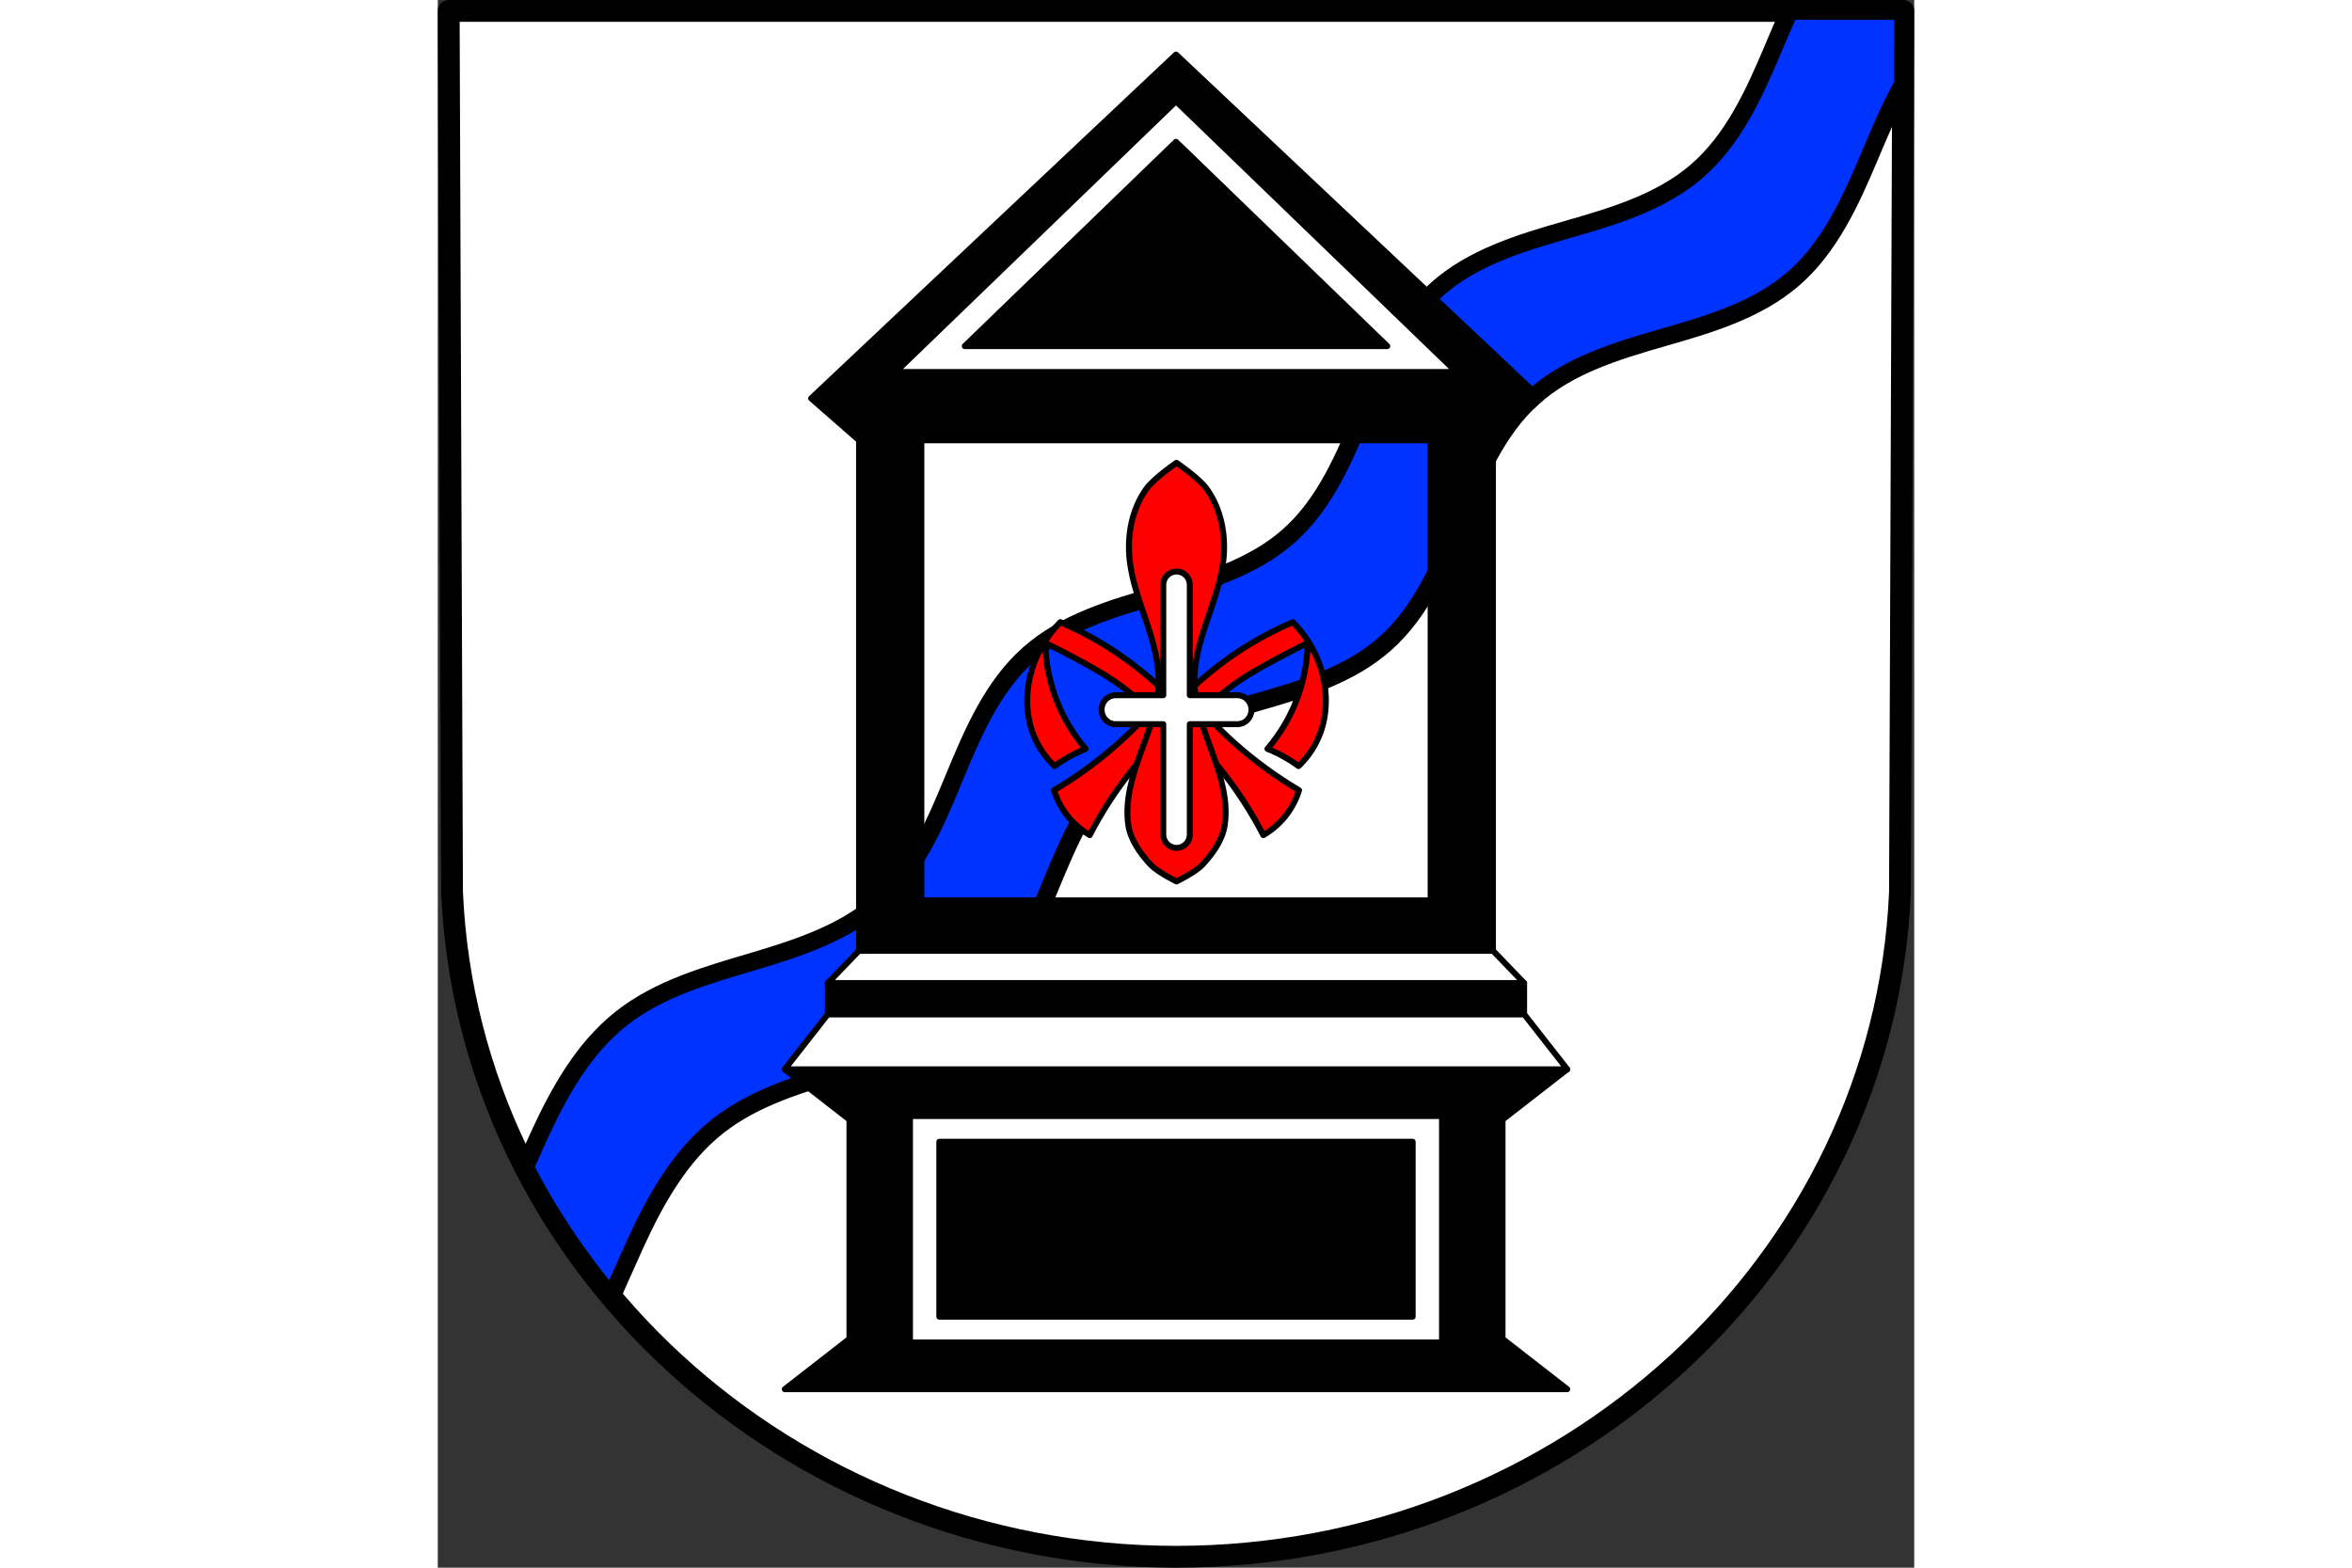 <?xml version="1.0" encoding="UTF-8" standalone="no"?><!-- Created with Inkscape (http://www.inkscape.org/) --><svg xmlns="http://www.w3.org/2000/svg" xmlns:cc="http://creativecommons.org/ns#" xmlns:dc="http://purl.org/dc/elements/1.1/" xmlns:inkscape="http://www.inkscape.org/namespaces/inkscape" xmlns:rdf="http://www.w3.org/1999/02/22-rdf-syntax-ns#" xmlns:sodipodi="http://sodipodi.sourceforge.net/DTD/sodipodi-0.dtd" xmlns:svg="http://www.w3.org/2000/svg" height="120" id="svg1778" inkscape:version="0.92.4 (5da689c313, 2019-01-14)" preserveAspectRatio="xMidYMid meet" sodipodi:docname="DEU Ernzen COA.svg" version="1.1" viewBox="0 0 196.893 209.104" width="180">
  <rect x="0" y="0" width="196.893" height="209.104" fill="#333333" stroke="none"/>
  <defs id="defs1772"/>
  <sodipodi:namedview bordercolor="#666666" borderopacity="1.0" fit-margin-bottom="0" fit-margin-left="0" fit-margin-right="0" fit-margin-top="0" id="base" inkscape:current-layer="layer1" inkscape:cx="372.08178" inkscape:cy="395.15722" inkscape:document-units="mm" inkscape:pageopacity="0.0" inkscape:pageshadow="2" inkscape:snap-midpoints="true" inkscape:snap-nodes="false" inkscape:snap-smooth-nodes="true" inkscape:window-height="745" inkscape:window-maximized="1" inkscape:window-width="1366" inkscape:window-x="-8" inkscape:window-y="-8" inkscape:zoom="0.69339486" pagecolor="#ffffff" showgrid="false"/>
  <g id="layer1" inkscape:groupmode="layer" inkscape:label="Ebene 1" transform="translate(-0.407,-6.598)">
    <path d="M 195.845,8.053 195.401,125.608 c -2.159,49.448 -44.816,88.611 -96.548,88.639 C 47.169,214.186 4.495,175.009 2.306,125.608 L 1.862,8.053 H 98.851 Z" id="path10563-0-6-5-7" inkscape:connector-curvature="0" sodipodi:nodetypes="ccccccc" style="fill:#ffffff;fill-rule:evenodd;stroke:none;stroke-width:2.91;stroke-linecap:round;stroke-linejoin:round;stroke-miterlimit:4;stroke-dasharray:none;stroke-opacity:1"/>
    <path d="M 195.845,8.053 195.401,125.608 c -2.159,49.448 -44.816,88.611 -96.548,88.639 C 47.169,214.186 4.495,175.009 2.306,125.608 L 1.862,8.053 H 98.851 Z" id="path10563-0-6-5" inkscape:connector-curvature="0" sodipodi:nodetypes="ccccccc" style="fill:none;fill-rule:evenodd;stroke:#000000;stroke-width:2.91;stroke-linecap:round;stroke-linejoin:round;stroke-miterlimit:4;stroke-dasharray:none;stroke-opacity:1"/>
    <path d="m 180.665,8.053 c -0.782,1.723 -1.515,3.472 -2.247,5.203 -2.498,5.908 -5.257,11.971 -10.107,16.169 -4.853,4.201 -11.247,6.058 -17.416,7.834 -6.169,1.775 -12.554,3.705 -17.322,8.002 -4.769,4.299 -7.348,10.451 -9.789,16.39 -2.44,5.939 -5.034,12.088 -9.82,16.368 -4.786,4.279 -11.186,6.172 -17.36,7.935 -6.174,1.763 -12.576,3.641 -17.379,7.902 -4.802,4.259 -7.431,10.391 -9.883,16.323 -2.452,5.932 -5.01,12.08 -9.726,16.435 -4.712,4.352 -11.044,6.417 -17.193,8.242 -6.149,1.825 -12.511,3.619 -17.545,7.594 -5.035,3.976 -8.271,9.776 -10.95,15.605 -0.644,1.401 -1.266,2.816 -1.89,4.231 3.175,6.196 7.057,11.998 11.533,17.319 1.085,-2.385 2.116,-4.802 3.208,-7.178 2.679,-5.829 5.915,-11.628 10.95,-15.604 5.034,-3.975 11.396,-5.769 17.546,-7.593 6.149,-1.825 12.481,-3.891 17.193,-8.243 4.716,-4.355 7.274,-10.501 9.726,-16.433 2.452,-5.932 5.08,-12.065 9.882,-16.324 4.803,-4.26 11.205,-6.139 17.379,-7.902 6.174,-1.763 12.574,-3.655 17.36,-7.934 4.786,-4.28 7.38,-10.429 9.82,-16.368 2.44,-5.939 5.019,-12.091 9.788,-16.389 4.768,-4.297 11.155,-6.228 17.323,-8.003 6.169,-1.775 12.561,-3.633 17.415,-7.834 4.85,-4.198 7.609,-10.259 10.107,-16.167 1.396,-3.3 2.794,-6.664 4.54,-9.787 l 0.037,-9.789 z" id="path2941-7-5-5-3" inkscape:connector-curvature="0" style="fill:#0033ff;fill-opacity:1;stroke:#000000;stroke-width:2.383;stroke-linecap:round;stroke-linejoin:round;stroke-miterlimit:4;stroke-dasharray:none;stroke-opacity:1"/>
    <g id="g2721" style="stroke-width:0.193;stroke-miterlimit:4;stroke-dasharray:none;stroke:#000000;stroke-opacity:1;stroke-linecap:round;stroke-linejoin:round" transform="matrix(4.11,0,0,4.11,1309.456,-129.525)">
      <path d="m -298.304,53.311 c -0.471,0.471 -0.811,1.072 -0.972,1.719 -0.152,0.614 -0.142,1.274 0.074,1.868 0.149,0.409 0.394,0.784 0.71,1.084 0.109,-0.08 0.221,-0.154 0.336,-0.224 0.215,-0.13 0.44,-0.243 0.672,-0.336 -0.21,-0.244 -0.397,-0.507 -0.56,-0.785 -0.471,-0.801 -0.731,-1.724 -0.747,-2.653 0.39,0.191 0.776,0.391 1.158,0.598 0.477,0.259 0.95,0.531 1.383,0.859 0.307,0.233 0.593,0.495 0.854,0.779 -0.322,0.356 -0.662,0.695 -1.02,1.015 -0.646,0.577 -1.348,1.091 -2.092,1.532 0.106,0.343 0.286,0.664 0.523,0.934 0.182,0.207 0.397,0.384 0.635,0.523 0.388,-0.754 0.852,-1.469 1.383,-2.13 0.342,-0.426 0.711,-0.83 1.105,-1.208 0.063,0.09 0.124,0.181 0.182,0.274 l 0.109,-0.546 c 0.013,-0.011 0.025,-0.023 0.038,-0.034 0.013,0.011 0.025,0.023 0.038,0.034 l 0.109,0.546 c 0.058,-0.093 0.119,-0.184 0.182,-0.274 0.394,0.379 0.764,0.782 1.105,1.208 0.53,0.662 0.994,1.376 1.383,2.13 0.238,-0.139 0.453,-0.316 0.635,-0.523 0.237,-0.27 0.417,-0.591 0.523,-0.934 -0.745,-0.442 -1.447,-0.956 -2.093,-1.532 -0.358,-0.32 -0.698,-0.659 -1.02,-1.015 0.261,-0.284 0.547,-0.546 0.854,-0.779 0.433,-0.328 0.905,-0.601 1.383,-0.859 0.382,-0.207 0.768,-0.407 1.158,-0.598 -0.017,0.929 -0.277,1.852 -0.747,2.653 -0.163,0.278 -0.351,0.54 -0.56,0.785 0.233,0.094 0.458,0.206 0.673,0.336 0.115,0.07 0.228,0.145 0.336,0.224 0.316,-0.3 0.561,-0.674 0.71,-1.084 0.216,-0.594 0.227,-1.254 0.075,-1.868 -0.16,-0.647 -0.5,-1.248 -0.972,-1.719 -0.477,0.204 -0.939,0.442 -1.383,0.71 -0.741,0.448 -1.428,0.982 -2.047,1.588 -0.035,-0.043 -0.07,-0.086 -0.104,-0.13 l -0.094,0.33 c -0.048,0.049 -0.097,0.098 -0.144,0.148 -0.047,-0.05 -0.096,-0.099 -0.144,-0.148 l -0.094,-0.33 c -0.034,0.044 -0.069,0.087 -0.104,0.13 -0.619,-0.605 -1.306,-1.14 -2.047,-1.588 -0.444,-0.268 -0.906,-0.505 -1.383,-0.71 z" id="path4967" inkscape:connector-curvature="0" style="fill:#ff0000;fill-opacity:1;stroke:#000000;stroke-width:0.193;stroke-linecap:round;stroke-linejoin:round;stroke-miterlimit:4;stroke-dasharray:none;stroke-opacity:1"/>
      <path d="m -294.533,48.14 c 0,0 -0.729,0.493 -0.983,0.849 -0.472,0.662 -0.63,1.516 -0.536,2.324 0.078,0.68 0.321,1.327 0.539,1.976 0.218,0.648 0.416,1.318 0.399,2.002 -0.019,0.791 -0.323,1.543 -0.591,2.287 -0.268,0.744 -0.507,1.533 -0.393,2.316 0.071,0.483 0.391,0.935 0.732,1.296 0.227,0.24 0.833,0.536 0.833,0.536 0,0 0.606,-0.296 0.833,-0.536 0.34,-0.361 0.661,-0.813 0.731,-1.296 0.115,-0.783 -0.125,-1.571 -0.393,-2.316 -0.268,-0.744 -0.571,-1.496 -0.591,-2.287 -0.017,-0.684 0.181,-1.354 0.399,-2.002 0.218,-0.648 0.461,-1.296 0.539,-1.976 0.093,-0.808 -0.064,-1.662 -0.536,-2.324 -0.254,-0.356 -0.983,-0.849 -0.983,-0.849 z" id="path5041" inkscape:connector-curvature="0" sodipodi:nodetypes="ccsccscacaccccccc" style="fill:#ff0000;fill-opacity:1;stroke:#000000;stroke-width:0.193;stroke-linecap:round;stroke-linejoin:round;stroke-miterlimit:4;stroke-dasharray:none;stroke-opacity:1"/>
      <path d="m -294.533,51.667 c -0.238,0 -0.43,0.192 -0.43,0.43 v 3.585 h -1.545 c -0.253,0 -0.457,0.21 -0.457,0.47 0,0.26 0.204,0.47 0.457,0.47 h 1.545 v 3.585 c 0,0.238 0.192,0.43 0.43,0.43 0.238,0 0.43,-0.192 0.43,-0.43 v -3.585 h 1.545 c 0.253,0 0.457,-0.21 0.457,-0.47 0,-0.26 -0.204,-0.47 -0.457,-0.47 h -1.545 v -3.585 c 0,-0.238 -0.192,-0.43 -0.43,-0.43 z" id="rect5014" inkscape:connector-curvature="0" style="fill:#ffffff;fill-opacity:1;stroke:#000000;stroke-width:0.193;stroke-linecap:round;stroke-linejoin:round;stroke-miterlimit:4;stroke-dasharray:none;stroke-opacity:1"/>
    </g>
    <path d="m 99.024,17.657 -41.417,39.663 83.103,1.214 z" id="path4612" inkscape:connector-curvature="0" style="fill:#ffffff;stroke:#000000;stroke-width:0.265px;stroke-linecap:butt;stroke-linejoin:miter;stroke-opacity:1"/>
    <path d="m 98.854,13.872 -48.66,45.863 6.392,5.593 h 42.268 42.268 l 6.392,-5.593 z m 0,6.232 37.394,36.115 H 98.854 61.46 Z m 0,5.409 -28.175,27.252 h 28.175 28.175 z" id="path2877" inkscape:connector-curvature="0" style="fill:#000000;stroke:#000000;stroke-width:0.794;stroke-linecap:round;stroke-linejoin:round;stroke-miterlimit:4;stroke-dasharray:none;stroke-opacity:1"/>
    <path d="m 46.678,149.224 8.629,6.712 v 14.622 14.622 l -8.629,6.712 H 151.029 l -8.629,-6.712 v -14.622 -14.622 l 8.629,-6.712 z m 16.699,6.232 h 70.952 v 30.203 H 63.378 Z m 3.915,3.436 v 23.331 h 63.122 v -23.331 z" id="rect2789" inkscape:connector-curvature="0" style="fill:#000000;stroke:#000000;stroke-width:0.794;stroke-linecap:round;stroke-linejoin:round;stroke-miterlimit:4;stroke-dasharray:none;stroke-opacity:1"/>
    <path d="m 52.431,141.873 -5.753,7.351 h 52.175 52.175 l -5.753,-7.351 H 98.854 Z" id="path2832" inkscape:connector-curvature="0" style="fill:#ffffff;stroke:#000000;stroke-width:0.794;stroke-linecap:round;stroke-linejoin:round;stroke-miterlimit:4;stroke-dasharray:none;stroke-opacity:1"/>
    <rect height="4.155" id="rect2850" style="fill:#000000;stroke:#000000;stroke-width:0.795;stroke-linecap:round;stroke-linejoin:round;stroke-miterlimit:4;stroke-dasharray:none;stroke-opacity:1" width="92.845" x="52.431" y="137.718"/>
    <path d="m 56.586,133.404 -4.155,4.314 h 46.422 46.422 l -4.155,-4.314 H 98.854 Z" id="path2852" inkscape:connector-curvature="0" style="fill:#ffffff;stroke:#000000;stroke-width:0.794;stroke-linecap:round;stroke-linejoin:round;stroke-miterlimit:4;stroke-dasharray:none;stroke-opacity:1"/>
    <path d="M 56.586,65.328 V 133.404 H 141.121 V 65.328 h -8.31 V 126.692 H 64.895 V 65.328 Z" id="rect2870" inkscape:connector-curvature="0" style="fill:#000000;stroke:#000000;stroke-width:0.795;stroke-linecap:round;stroke-linejoin:round;stroke-miterlimit:4;stroke-dasharray:none;stroke-opacity:1"/>
  </g>
</svg>